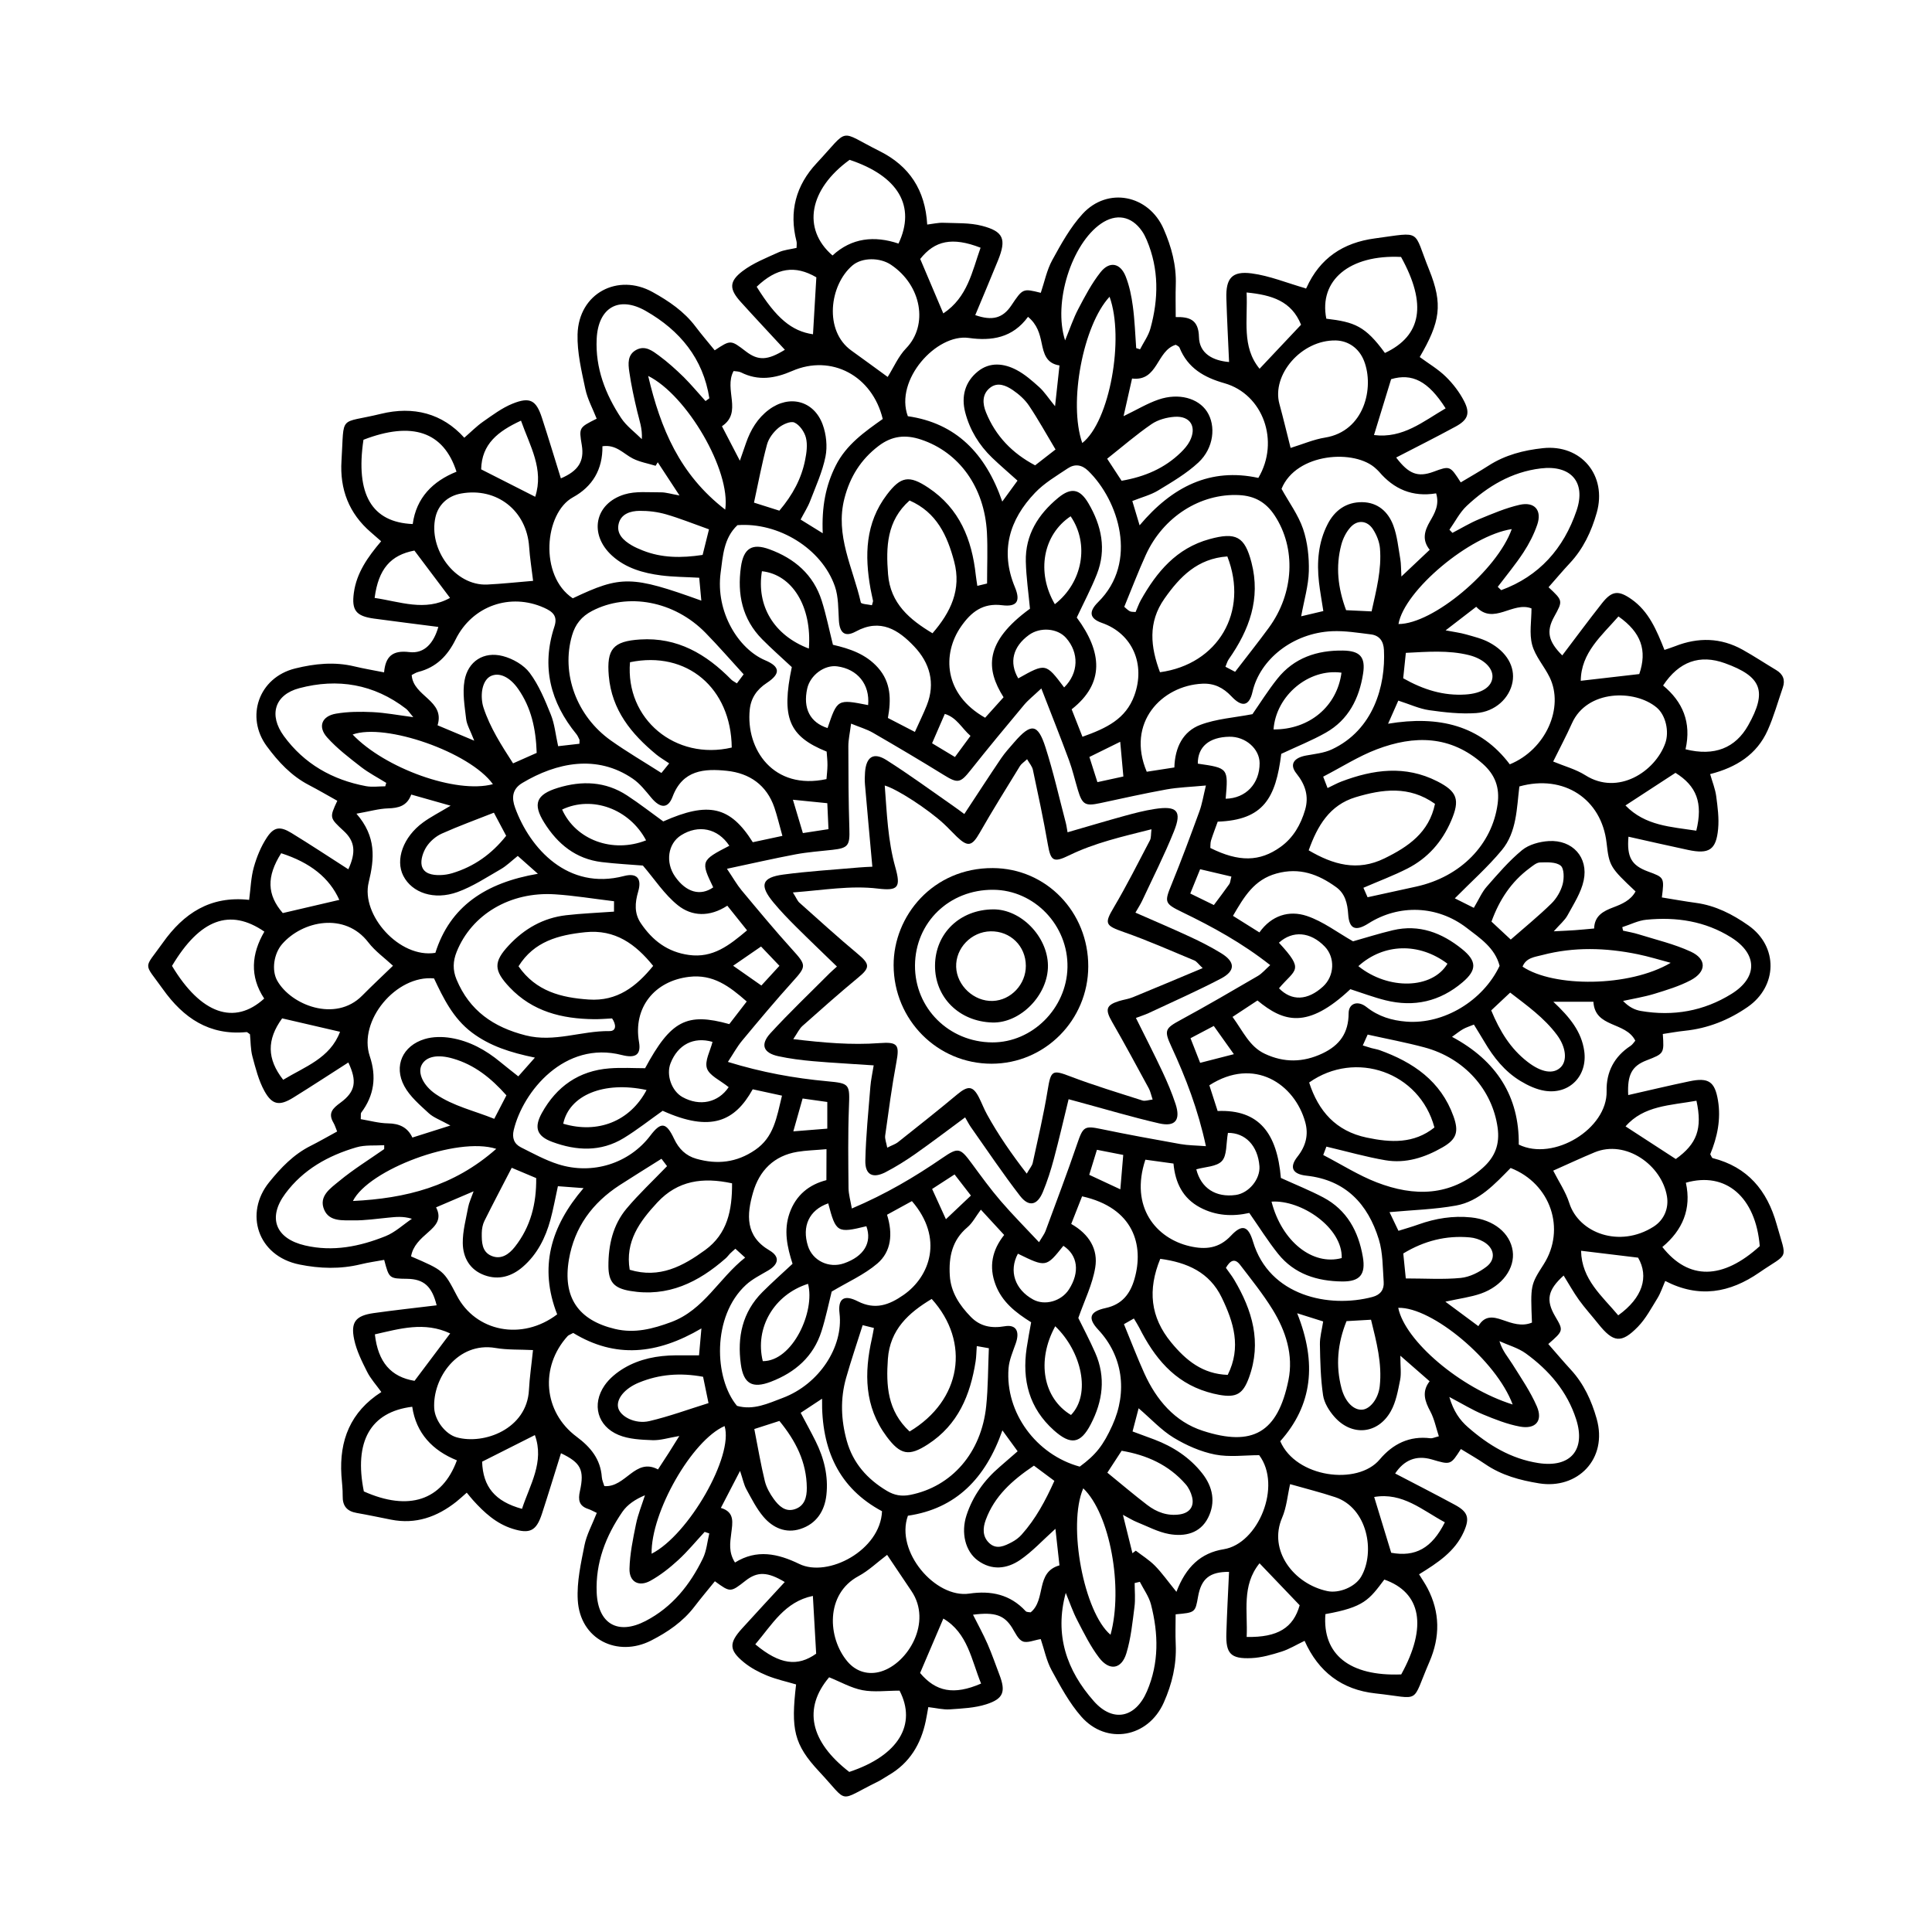 <?xml version="1.0" encoding="UTF-8"?>
<!-- Uploaded to: ICON Repo, www.svgrepo.com, Generator: ICON Repo Mixer Tools -->
<svg fill="#000000" width="800px" height="800px" version="1.1" viewBox="144 144 512 512" xmlns="http://www.w3.org/2000/svg">
 <g>
  <path d="m554.38 299.62c3.832 3.578 3.832 3.578 1.488 7.82-2.148 3.883-1.559 6.559 2.148 10.25 3.488-4.594 6.93-9.258 10.52-13.812 2.633-3.336 4.352-3.512 7.836-1.066 4.562 3.207 6.609 8.098 8.727 13.422 0.973-0.34 1.922-0.625 2.836-0.988 6.109-2.402 12.121-2.277 17.898 0.949 3.012 1.684 5.906 3.598 8.871 5.375 1.828 1.09 2.453 2.613 1.762 4.629-1.305 3.781-2.379 7.668-4.004 11.316-2.879 6.441-8.336 9.867-15.258 11.629 0.594 2.082 1.355 3.934 1.609 5.856 0.379 2.867 0.777 5.812 0.508 8.668-0.516 5.559-2.402 6.754-7.938 5.578-5.289-1.125-10.555-2.336-15.824-3.512-0.457 5.398 0.785 7.609 5.188 9.227 4.324 1.582 4.324 1.582 3.664 6.871 2.996 0.48 6 1.031 9.023 1.438 5.203 0.703 9.723 3.031 13.922 5.984 7.973 5.621 7.691 16.121-0.188 21.59-5.035 3.488-10.555 5.688-16.672 6.32-1.965 0.203-3.91 0.566-5.832 0.855 0.348 5.188 0.348 5.188-4.34 7-3.867 1.496-5.102 3.824-4.832 9.184 5.426-1.227 10.824-2.523 16.258-3.656 5.035-1.051 6.695 0.074 7.531 5.07 0.836 4.992-0.188 9.773-2.047 14.262 0.289 0.473 0.414 0.973 0.652 1.031 9.266 2.344 14.43 8.574 16.934 17.5 2.766 9.859 3.367 7.336-4.629 12.848-7.742 5.34-15.926 6.863-24.891 2.207-0.719 1.648-1.211 3.199-2.039 4.543-1.617 2.613-3.098 5.434-5.203 7.602-4.391 4.504-6.523 4.188-10.477-0.754-1.699-2.133-3.555-4.164-5.144-6.371-1.48-2.055-2.699-4.289-4.055-6.457-4.223 3.816-4.766 6.523-2.234 10.832 2.219 3.773 2.219 3.773-1.836 7.32 1.988 2.269 3.945 4.594 6 6.828 3.418 3.715 5.457 8.168 6.812 12.941 3.047 10.75-5.113 18.789-15.234 17.156-5.07-0.82-9.961-2.133-14.285-5.094-2.09-1.43-4.309-2.676-6.457-4.004-2.727 4.266-2.715 4.231-7.676 2.766-4.231-1.242-7.438 0.238-9.742 3.715 5.332 2.785 10.629 5.484 15.852 8.312 3.469 1.879 3.961 3.504 2.344 7.125-2.352 5.273-6.957 8.25-11.855 11.281 0.762 1.254 1.574 2.43 2.234 3.68 3.344 6.406 3.359 12.914 0.516 19.5-4.961 11.469-1.922 9.723-14.328 8.379-8.887-0.965-15.113-5.731-18.762-13.93-2.227 1.066-4.098 2.227-6.137 2.867-2.574 0.812-5.266 1.59-7.938 1.711-5.519 0.254-6.828-1.176-6.66-6.586 0.168-5.434 0.465-10.859 0.711-16.273-5.062-0.023-7.356 1.742-8.211 6.574-0.746 4.215-0.746 4.215-5.941 4.68 0 2.613-0.102 5.289 0.023 7.957 0.246 5.406-0.98 10.504-3.148 15.387-4.148 9.367-15.215 11.34-21.867 3.773-3.184-3.621-5.543-8.031-7.879-12.305-1.363-2.504-1.93-5.441-2.879-8.25-1.762 0.277-3.539 1.109-4.773 0.609-1.227-0.5-1.988-2.293-2.809-3.606-2.09-3.324-4.519-4.223-10.367-3.461 1.328 2.648 2.707 5.144 3.844 7.734 1.168 2.664 2.106 5.426 3.148 8.148 1.727 4.504 1.117 6.391-3.496 7.863-3.047 0.973-6.398 1.109-9.633 1.336-1.777 0.125-3.598-0.355-5.711-0.594-0.238 1.293-0.422 2.488-0.676 3.68-1.293 6.168-4.289 11.172-9.887 14.395-0.949 0.543-1.836 1.191-2.816 1.676-10.852 5.316-7.473 5.957-15.504-2.633-6.769-7.246-7.551-11.246-6.152-23.129-2.574-0.762-5.238-1.336-7.727-2.359-2.156-0.887-4.309-2.031-6.102-3.496-3.961-3.242-3.996-5.121-0.508-8.961 3.75-4.137 7.551-8.219 11.332-12.324-4.543-2.734-7.234-2.828-10.375-0.363-4.027 3.156-4.027 3.156-8.141 0.16-1.793 2.219-3.656 4.418-5.406 6.711-3.062 4.012-7.109 6.769-11.52 9.012-8.82 4.484-18.832-0.227-19.414-10.781-0.27-4.789 0.836-9.715 1.785-14.488 0.559-2.801 2.023-5.426 3.258-8.566-0.828-0.391-1.531-0.797-2.293-1.051-2.445-0.812-2.691-2.41-2.176-4.738 1.254-5.66 0.188-7.539-5.019-10.027-1.676 5.34-3.309 10.723-5.051 16.062-1.488 4.543-3.191 5.391-7.777 3.953-4.324-1.355-7.539-4.309-10.496-7.59-0.48-0.531-0.922-1.102-1.648-1.973-0.98 0.855-1.844 1.668-2.766 2.402-5.094 4.027-10.75 6.051-17.309 4.746-3.031-0.602-6.059-1.242-9.105-1.777-2.582-0.449-3.758-1.863-3.699-4.512 0.035-1.812-0.219-3.629-0.34-5.449-0.582-9.25 2.379-16.832 10.586-22.082-1.328-1.852-2.828-3.488-3.781-5.383-1.379-2.734-2.793-5.578-3.418-8.531-0.98-4.644 0.414-6.32 5.137-7 5.559-0.785 11.156-1.387 16.715-2.066-1.219-4.984-3.359-6.957-7.793-7.023-4.797-0.066-4.797-0.066-6.109-5.019-2.031 0.371-4.156 0.668-6.211 1.168-5.426 1.32-10.832 1.16-16.258 0.059-11.137-2.258-14.633-13.609-8.023-21.785 3.113-3.859 6.473-7.387 10.992-9.656 2.277-1.141 4.477-2.422 7.031-3.809-0.34-0.812-0.566-1.617-0.98-2.328-1.496-2.547-0.195-3.801 1.852-5.297 4.047-2.961 4.418-5.746 2.098-10.664-4.859 3.106-9.691 6.281-14.617 9.328-3.606 2.227-5.559 1.965-7.609-1.742-1.547-2.793-2.352-6.043-3.191-9.164-0.508-1.902-0.457-3.953-0.652-5.891-0.355-0.227-0.676-0.609-0.949-0.582-9.816 0.938-16.68-3.723-22.121-11.367-5.231-7.336-5.164-5.062-0.035-12.297 5.535-7.812 12.602-12.516 22.883-11.375 0.406-3.039 0.48-5.941 1.242-8.648 0.77-2.742 1.902-5.519 3.469-7.887 1.879-2.844 3.527-3.012 6.516-1.184 5.078 3.113 10.055 6.398 15.062 9.613 2.082-4.535 1.75-7.414-1.211-10.148-3.801-3.512-3.801-3.512-1.711-8.008-2.496-1.387-4.984-2.852-7.539-4.18-4.656-2.422-8.098-6.144-11.145-10.273-5.711-7.727-2.207-18.211 7.531-20.617 5.172-1.277 10.395-1.82 15.684-0.543 2.473 0.594 4.984 1.008 7.863 1.582 0.371-4.129 2.148-5.934 6.688-5.375 4.106 0.5 6.516-2.531 7.691-6.668-5.746-0.746-11.398-1.438-17.043-2.207-4.766-0.652-5.984-2.184-5.34-6.863 0.727-5.266 3.664-9.43 7.227-13.633-0.914-0.797-1.812-1.59-2.715-2.371-5.824-5-8.27-11.41-7.793-18.965 0.785-12.516-0.922-9.656 10.461-12.434 8.59-2.098 16.266-0.137 22.082 6.332 1.727-1.488 3.242-3.039 4.984-4.258 2.512-1.75 5.035-3.656 7.844-4.781 4.594-1.844 6.231-0.898 7.742 3.742 1.742 5.34 3.359 10.723 5.027 16.07 4.613-1.973 6.254-4.519 5.543-8.809-0.77-4.656-0.77-4.656 3.945-7.008-1.016-2.59-2.43-5.152-3.012-7.906-1.008-4.766-2.184-9.656-2.055-14.453 0.305-10.961 10.738-16.266 19.871-11.207 4.34 2.41 8.371 5.137 11.398 9.164 1.625 2.156 3.394 4.207 5.078 6.281 4.231-2.801 4.231-2.801 8.234 0.27 3.293 2.523 5.738 2.43 10.359-0.414-3.902-4.223-7.844-8.414-11.695-12.68-3.039-3.359-3.156-5.398 0.473-8.16 2.828-2.148 6.289-3.504 9.562-4.992 1.445-0.66 3.141-0.785 4.758-1.168 0-0.684 0.109-1.242-0.016-1.734-2.023-7.887-0.176-14.809 5.332-20.711 8.922-9.555 5.551-8.77 16.723-3.184 7.828 3.918 12.059 10.266 12.586 19.449 1.539-0.188 2.902-0.523 4.25-0.473 3.438 0.137 6.992-0.043 10.258 0.805 5.754 1.488 6.523 3.555 4.258 9.148-1.973 4.859-4.019 9.684-6.035 14.516 4.477 1.559 7.269 0.848 9.547-2.539 3.055-4.555 3.055-4.555 7.82-3.367 0.98-2.894 1.59-6.027 3.047-8.684 2.336-4.266 4.758-8.656 8.008-12.211 6.668-7.297 17.562-5.062 21.504 3.977 2.066 4.723 3.394 9.598 3.215 14.82-0.094 2.707-0.016 5.426-0.016 8.523 3.59-0.074 6.051 0.633 6.16 5.273 0.094 4.383 3.691 6.289 7.981 6.637-0.254-5.731-0.551-11.316-0.719-16.891-0.16-5.273 1.465-7.277 6.695-6.594 4.746 0.625 9.336 2.531 14.395 3.984-0.34 0.348 0.008 0.137 0.145-0.176 3.539-7.844 9.699-11.957 18.137-13.082 12.68-1.699 10.004-2.473 14.352 8.277 3.731 9.234 2.938 13.863-2.481 23.164 2.328 1.719 4.875 3.207 6.922 5.215 1.914 1.871 3.629 4.113 4.848 6.492 1.66 3.234 0.98 4.961-2.242 6.711-5.215 2.836-10.52 5.492-15.773 8.211 3.309 4.367 5.723 5.305 9.887 3.773 4.383-1.617 4.383-1.617 7.227 2.816 2.445-1.465 4.949-2.879 7.363-4.434 4.41-2.836 9.293-4.086 14.422-4.637 10.105-1.082 17.062 7.219 14.25 17.129-1.406 4.941-3.555 9.547-7.144 13.371-1.863 1.988-3.606 4.078-5.621 6.356zm-134.42 26.828c-2.055 1.938-3.469 3.039-4.594 4.383-4.781 5.723-9.539 11.461-14.168 17.297-2.715 3.418-3.387 3.539-7.117 1.227-6.188-3.824-12.441-7.523-18.738-11.164-1.641-0.949-3.512-1.48-5.797-2.422-0.32 2.512-0.734 4.273-0.727 6.035 0.008 7.269 0.035 14.547 0.27 21.816 0.145 4.418-0.27 5.129-4.477 5.594-3.25 0.363-6.535 0.594-9.742 1.191-5.84 1.102-11.629 2.43-18.223 3.832 1.66 2.461 2.625 4.188 3.859 5.68 4.426 5.305 8.836 10.637 13.473 15.75 3.723 4.106 3.75 4.41 0.176 8.363-4.629 5.121-9.062 10.426-13.48 15.742-1.344 1.617-2.371 3.512-3.773 5.644 9.039 2.785 17.602 4.324 26.305 5.129 6.043 0.559 6.008 0.719 5.762 7.023-0.27 7.082-0.168 14.184-0.102 21.277 0.016 1.668 0.523 3.336 0.879 5.418 8.988-3.816 16.637-8.336 23.992-13.387 4.18-2.867 4.707-2.734 7.777 1.445 2.481 3.367 4.941 6.769 7.668 9.938 3.156 3.672 6.594 7.117 10.164 10.934 0.836-1.414 1.422-2.133 1.727-2.961 2.828-7.668 5.731-15.316 8.371-23.055 1.582-4.637 1.922-4.898 6.449-3.953 6.941 1.445 13.922 2.715 20.895 3.961 2.066 0.363 4.188 0.363 6.789 0.566-2.074-9.672-5.324-18.121-9.141-26.371-2.023-4.367-1.684-4.848 2.531-7.133 6.863-3.723 13.617-7.668 20.363-11.602 1.141-0.668 2.031-1.762 3.285-2.879-7.457-5.875-15.242-10.129-23.258-14.008-4.789-2.32-4.816-2.648-2.887-7.371 2.613-6.391 5.012-12.871 7.379-19.355 0.719-1.953 1.039-4.062 1.727-6.863-4.035 0.379-7.285 0.473-10.453 1.039-5.898 1.066-11.754 2.387-17.621 3.641-3.902 0.828-4.688 0.398-5.863-3.512-0.785-2.613-1.395-5.289-2.336-7.844-2.258-6.113-4.672-12.156-7.344-19.047zm-68.723 107.91c-3.047-0.66-5.469-1.184-7.762-1.684-4.707 8.473-11.062 11.477-23.859 5.695-3.496 2.473-6.777 5.07-10.316 7.234-6.059 3.699-12.527 3.394-18.941 1.016-4.113-1.516-4.898-3.809-2.75-7.684 3.894-7.016 9.801-11.172 17.891-11.805 3.234-0.254 6.508-0.043 9.461-0.043 6.82-12.645 11.043-14.828 22.309-11.688 1.445-1.879 2.969-3.844 4.621-5.992-4.637-4.07-8.922-7.285-15.277-6.535-9.191 1.09-14.852 8.184-13.27 17.258 0.574 3.293-0.797 4.426-4.555 3.461-15.113-3.875-26.184 9.621-28.641 19.871-0.5 2.082 0.086 3.68 1.902 4.594 3.223 1.617 6.441 3.387 9.859 4.477 9.148 2.918 18.871-0.246 24.434-7.582 2.816-3.715 4.207-3.606 6.305 0.863 1.262 2.676 3.121 4.484 5.883 5.273 5.519 1.566 10.664 1.039 15.598-2.344 4.953-3.387 5.68-8.516 7.109-14.387zm2.598-113.57c-2.844-2.656-5.434-4.934-7.856-7.379-5.289-5.356-6.637-11.949-5.629-19.152 0.695-4.941 2.938-6.371 7.539-4.695 6.66 2.43 11.68 6.703 13.879 13.641 1.191 3.766 1.965 7.668 2.969 11.672 4.477 1.031 8.727 2.461 11.934 6.066 3.477 3.91 3.512 8.48 2.633 13.328 2.461 1.27 4.644 2.402 7.152 3.699 1.242-2.777 2.293-4.875 3.156-7.059 2.336-5.906 0.785-11.238-3.336-15.582-4.148-4.383-8.93-7.539-15.469-3.977-2.91 1.582-4.289 0.379-4.492-2.894-0.188-3.047-0.086-6.262-1.066-9.074-3.477-10.012-14.98-17.043-25.82-16.207-3.641 3.418-3.859 8.16-4.453 12.578-1.395 10.41 4.707 20.242 11.816 23.238 3.984 1.684 4.113 3.555 0.414 5.992-2.676 1.762-4.207 4.035-4.519 7.074-1.074 10.504 6.262 21.453 20.336 18.414 0.094-1.203 0.254-2.453 0.262-3.715 0.008-1.234-0.145-2.473-0.219-3.578-10.051-4.051-12.047-8.984-9.23-22.391zm129.61 135.38c3.977 1.812 7.691 3.293 11.215 5.152 6.289 3.324 9.344 8.996 10.504 15.758 0.805 4.672-0.777 6.574-5.477 6.523-6.617-0.074-12.652-1.938-16.961-7.305-2.699-3.359-4.992-7.051-7.652-10.852-4.418 0.988-8.879 0.777-13.082-1.473-4.562-2.445-6.543-6.535-7.008-11.621-2.727-0.371-5.152-0.711-7.449-1.023-4.172 12.586 2.879 20.871 11.746 22.926 4.207 0.973 7.777 0.602 10.941-2.785 2.953-3.156 4.586-2.613 5.84 1.574 4.301 14.43 20.168 17.723 31.676 14.656 2.117-0.566 3.098-1.965 2.953-3.969-0.27-3.781-0.195-7.734-1.293-11.297-2.902-9.379-8.801-15.734-19.176-16.867-3.672-0.398-4.629-2.176-2.394-5.019 2.258-2.859 2.988-5.84 2.074-9.164-2.793-10.098-13.516-17.418-25.414-9.773 0.727 2.269 1.488 4.621 2.199 6.82 11.02-0.457 15.758 5.957 16.758 17.738zm0.102-112.39c-1.457 11.688-4.672 17.535-16.84 17.969-0.566 1.582-1.227 3.258-1.77 4.977-0.203 0.652-0.137 1.387-0.188 1.996 7.566 3.766 13.094 3.68 18.602-0.27 3.402-2.438 5.375-5.934 6.516-9.836 1.039-3.547 0.094-6.652-2.301-9.633-1.914-2.379-0.719-4.156 2.555-4.758 2.301-0.422 4.738-0.652 6.812-1.617 11.035-5.144 14.301-16.867 13.828-26.363-0.117-2.336-1.191-3.852-3.504-4.129-3.402-0.414-6.848-0.988-10.25-0.836-10.402 0.465-19.117 7.473-21.082 16.062-0.863 3.801-2.777 4.199-5.594 1.191-2.176-2.309-4.586-3.488-7.691-3.344-10.758 0.492-20.242 10.324-14.742 23.332 2.328-0.363 4.766-0.746 7.32-1.133 0.152-5.383 2.32-9.562 6.871-11.289 4.266-1.617 9.031-1.914 13.82-2.836 1.988-2.859 4.106-6.254 6.586-9.367 4.418-5.559 10.512-7.59 17.41-7.488 4.527 0.066 6.016 1.727 5.324 6.129-1.023 6.574-3.867 12.211-9.844 15.613-3.633 2.066-7.531 3.606-11.84 5.629zm57.863 56.18c-1.234-4.773-5.188-7.336-8.734-10.07-7.777-5.977-17.941-6.297-26.023-1.168-3.394 2.156-5.102 1.523-5.367-2.41-0.195-2.902-0.812-5.492-3.184-7.203-4.723-3.418-9.707-5.305-15.816-3.621-5.941 1.641-8.555 6.117-11.535 11.223 2.394 1.496 4.504 2.816 7.008 4.391 3.191-4.492 7.844-5.949 12.578-4.359 4.301 1.445 8.098 4.375 12.23 6.719 3.258-0.914 6.891-2.074 10.578-2.945 6.949-1.633 12.941 0.668 18.281 4.969 3.984 3.207 3.996 5.578 0.168 8.828-5.977 5.086-12.84 6.66-20.422 4.773-3.156-0.785-6.219-1.953-9.309-2.945-11.418 10.723-17.723 8.691-24.621 2.996-2.055 1.355-4.223 2.777-6.609 4.352 2.836 3.875 4.484 7.856 8.539 9.766 5.094 2.402 10.156 2.336 15.266-0.074 4.562-2.148 6.949-5.391 6.965-10.656 0.008-2.656 2.43-3.477 4.746-1.641 3.164 2.504 6.719 3.562 10.586 3.859 9.883 0.746 20.258-5.496 24.676-14.781zm-178.38 48.586c-3.047 0.27-5.418 0.32-7.727 0.703-6.219 1.039-10.078 4.984-11.746 10.801-1.668 5.824-2.133 11.512 4.367 15.328 2.816 1.66 2.453 3.656-0.355 5.316-2.016 1.191-4.188 2.258-5.883 3.816-9.055 8.32-8.445 24.805-2.371 32.059 4.375 1.234 8.234-0.645 12.121-2.106 9.707-3.656 16.098-13.582 15.047-22.402-0.465-3.945 1.203-5.051 4.84-3.199 4.613 2.352 8.32 0.973 12.145-1.699 6.957-4.848 10.707-15.004 2.199-24.855-2.106 1.152-4.273 2.344-6.594 3.613 1.574 5.035 1.152 9.758-2.582 12.941-3.469 2.961-7.836 4.883-12.086 7.422-0.785 3.113-1.539 6.856-2.691 10.484-2.133 6.738-6.973 10.934-13.414 13.406-4.918 1.887-7.254 0.543-7.965-4.613-1-7.219 0.391-13.812 5.711-19.145 2.547-2.547 5.246-4.941 7.988-7.5-1.422-4.434-2.394-8.828-0.797-13.406 1.699-4.848 5.238-7.602 9.766-8.758 0.027-2.758 0.027-5.066 0.027-8.207zm40.91 16.027c-1.379 1.844-2.234 3.547-3.57 4.672-4.07 3.418-4.961 7.879-4.664 12.789 0.262 4.426 2.598 7.894 5.559 10.941 2.461 2.531 5.449 3.113 9.012 2.496 3.012-0.516 4.004 1.371 2.93 4.477-0.762 2.207-1.77 4.441-1.938 6.719-0.887 11.688 7.32 22.859 18.871 26.008 4.273-3.141 6.219-5.602 8.641-10.934 4.098-9.012 2.715-18.441-3.707-25.32-2.852-3.055-2.41-4.832 1.953-5.781 4.367-0.949 6.492-3.801 7.609-7.66 2.582-8.902-0.125-18.883-13.871-21.938-0.922 2.352-1.879 4.781-2.879 7.32 4.809 2.727 7.16 6.769 6.363 11.551-0.734 4.484-2.867 8.75-4.484 13.371 1.336 2.727 3.039 5.926 4.492 9.242 2.844 6.473 1.988 12.805-1.191 18.914-2.707 5.203-5.305 5.594-9.766 1.617-6.574-5.883-8.473-13.312-7.227-21.777 0.34-2.293 0.785-4.578 1.191-6.863-4.18-2.613-7.703-5.406-9.418-9.918-1.836-4.816-0.938-9.191 2.269-13.219-1.941-2.117-3.637-3.945-6.176-6.707zm26.922-125.32c6.414-2.285 11.484-4.715 13.754-10.941 3.004-8.25-0.492-16.402-8.574-19.227-3.25-1.133-3.664-2.91-1.008-5.535 10.738-10.629 5.367-26.973-2.633-34.758-1.719-1.676-3.57-1.902-5.418-0.676-3.004 2.004-6.231 3.894-8.684 6.473-6.82 7.144-9.316 15.438-5.34 25.016 1.539 3.707 0.582 5.289-3.387 4.789-5.129-0.652-8.227 1.82-10.891 5.652-5.027 7.219-4.621 17.949 6.391 24.164 1.617-1.793 3.285-3.648 4.883-5.426-4.707-7.465-5.18-14.605 7-23.469-0.391-4.199-1-8.336-1.102-12.484-0.168-7.094 3.301-12.551 8.59-16.91 3.41-2.809 5.738-2.387 7.996 1.445 3.477 5.914 4.848 12.223 2.234 18.832-1.531 3.867-3.488 7.559-5.316 11.461 6.746 9.125 7.449 17.41-1.355 24.316 0.879 2.234 1.793 4.543 2.859 7.277zm-79.52 26.262c-0.836-2.988-1.371-5.281-2.117-7.488-2.039-6-6.617-9.125-12.594-9.75-5.957-0.625-11.723-0.246-14.387 6.856-1.219 3.25-3.285 3.106-5.652 0.27-1.496-1.793-2.988-3.731-4.883-5.027-9.531-6.535-20.227-4.289-29.273 1.109-2.785 1.66-2.852 4.047-1.922 6.594 3.945 10.824 14.016 21.953 28.844 18.078 3.387-0.887 4.789 0.625 3.766 4.121-0.871 2.981-1.066 5.762 0.695 8.379 3.07 4.555 7.051 7.641 12.762 8.422 6.348 0.863 10.629-2.512 15.395-6.523-1.793-2.242-3.438-4.289-5.231-6.535-4.68 3.047-9.387 2.867-13.117-0.125-3.547-2.844-6.137-6.871-9.258-10.512-3.344-0.27-7.144-0.465-10.918-0.922-6.848-0.828-11.672-4.773-15.215-10.434-3.121-4.992-2.148-7.465 3.59-9.234 6.391-1.965 12.629-1.742 18.363 2.016 3.309 2.168 6.441 4.606 9.582 6.879 11.949-5.316 17.73-4.035 23.723 5.508 2.246-0.496 4.664-1.012 7.848-1.68zm21.27 129.67c-1.59 5.019-3.106 9.461-4.383 13.973-1.582 5.543-1.355 11.145 0.176 16.672 1.641 5.906 5.418 10.148 10.629 13.262 1.988 1.184 3.883 1.523 6.195 1.066 10.969-2.176 18.848-11.129 20.125-23.52 0.516-5 0.473-10.055 0.703-15.344-1.008-0.176-1.996-0.355-3.199-0.566-0.117 1.566-0.117 2.836-0.312 4.07-1.406 8.922-4.644 16.773-12.609 21.945-5.035 3.273-7.305 2.867-10.961-2.031-5.949-7.981-5.977-16.832-3.91-26.008 0.195-0.855 0.328-1.719 0.531-2.777-1.082-0.27-1.918-0.48-2.984-0.742zm132.54-74.129c1.016 0.312 1.668 0.523 2.328 0.711 0.703 0.195 1.43 0.289 2.117 0.531 8.902 3.199 16.242 8.184 19.602 17.562 1.465 4.098 0.805 6.066-2.91 8.199-4.68 2.691-9.742 4.34-15.148 3.418-5.129-0.871-10.156-2.32-15.633-3.606-0.152 0.406-0.516 1.355-0.836 2.219 4.883 2.539 9.344 5.383 14.176 7.254 9.918 3.824 19.531 3.766 28.082-3.824 3.293-2.93 4.562-6.281 3.961-10.656-1.387-10.055-8.809-18.457-19.398-21.293-4.859-1.305-9.816-2.227-15.047-3.394-0.371 0.797-0.777 1.711-1.293 2.879zm-130.08-116.66c0.211-0.828 0.32-1.016 0.289-1.176-0.203-1.059-0.473-2.098-0.66-3.164-1.582-8.852-1.422-17.398 4.352-24.992 3.664-4.824 5.875-5.215 10.984-1.801 8.262 5.5 11.527 13.703 12.551 23.121 0.094 0.855 0.246 1.699 0.414 2.879 1.27-0.312 2.234-0.543 2.582-0.625 0-4.809 0.188-9.141-0.035-13.457-0.633-12.043-7.363-21.328-17.461-24.688-4.129-1.379-7.703-1.008-11.258 1.691-4.715 3.59-7.566 8.184-9.039 13.863-2.555 9.852 2.285 18.516 4.332 27.613 0.113 0.445 1.949 0.508 2.949 0.734zm-68.348 78.445c-5.609-0.676-10.629-1.516-15.672-1.836-11.867-0.762-22.055 5.356-26.023 15.215-1.008 2.512-1.09 4.824-0.043 7.356 3.445 8.285 9.801 12.645 18.312 14.809 7.602 1.938 14.77-1.234 22.191-1.133 1.945 0.023 1.801-1.793 0.719-3.359-1.598 0.074-3.215 0.227-4.832 0.203-8.465-0.102-16.23-2.004-22.324-8.445-4.238-4.484-4.309-6.738-0.195-11.137 4.129-4.418 9.125-7.262 15.148-7.965 4.106-0.48 8.242-0.625 12.711-0.957 0.008-0.645 0.008-1.641 0.008-2.75zm14.617-36.543c-1.32-0.898-2.41-1.523-3.375-2.309-6.644-5.477-11.848-11.805-12.629-20.863-0.609-7.117 1.141-9.199 8.32-9.656 9.887-0.625 17.5 3.875 24.137 10.629 0.348 0.348 0.828 0.566 1.488 1 0.695-0.93 1.305-1.742 1.793-2.394-3.496-3.816-6.688-7.508-10.098-10.992-8.293-8.473-20.609-10.73-30.062-5.812-2.785 1.445-4.453 3.527-5.316 6.492-2.93 10.012 1.125 21.352 10.316 27.867 4.25 3.012 8.758 5.644 13.371 8.59 0.621-0.773 1.25-1.555 2.055-2.551zm-2.043 104.79c-4.106 2.59-7.641 4.758-11.121 7.016-7.195 4.688-11.941 11.113-13.406 19.676-1.699 9.996 2.445 16.098 12.238 18.414 5.215 1.234 10.012-0.035 14.879-1.836 8.684-3.234 12.602-11.578 19.582-17.078-1.109-1.008-1.844-1.676-2.59-2.352-0.645 0.582-1.059 0.93-1.438 1.312-0.379 0.391-0.695 0.855-1.102 1.211-7.262 6.391-15.344 10.367-25.371 8.656-4.199-0.719-5.703-2.32-5.731-6.551-0.023-5.594 1.184-10.953 4.832-15.293 3.234-3.852 6.941-7.312 10.707-11.223-0.234-0.32-0.852-1.125-1.48-1.953zm152.02-129.05c3.242-4.223 6.18-7.906 8.953-11.703 6.719-9.199 7.219-21.082 1.531-29.723-2.293-3.488-5.281-5.203-9.461-5.406-10.156-0.492-20.051 5.695-24.688 15.852-2.016 4.426-3.742 8.988-5.711 13.754 0.398 0.328 0.879 0.855 1.473 1.176 0.398 0.211 0.957 0.137 1.531 0.203 0.492-1.133 0.848-2.176 1.371-3.113 4.207-7.5 9.438-13.793 18.23-16.207 7.023-1.922 9.316-0.695 11.105 6.188 2.496 9.633-0.594 17.906-6.027 25.66-0.371 0.531-0.543 1.203-0.871 1.98 1.023 0.535 1.793 0.934 2.562 1.34zm35.105 59.742c4.832-1.059 8.895-1.938 12.949-2.836 11.773-2.613 20.051-11.145 21.512-21.859 0.594-4.367-0.645-7.734-3.934-10.664-8.539-7.574-18.16-7.609-28.082-3.844-4.848 1.844-9.309 4.707-14.211 7.246 0.348 0.906 0.703 1.828 1.16 3.019 1.465-0.695 2.555-1.312 3.707-1.742 8.438-3.191 16.875-4.352 25.348-0.051 5.34 2.715 6.102 4.891 3.68 10.512-2.394 5.559-6.188 9.867-11.562 12.609-3.664 1.871-7.551 3.316-11.672 5.102 0.379 0.84 0.777 1.746 1.105 2.508zm-64.566 113.14c1.938 4.695 3.539 8.91 5.398 13.016 3.191 7.051 8.074 12.832 15.496 15.242 13.227 4.301 19.863 0.48 22.699-13.414 1.363-6.688-0.703-13.043-4.207-18.73-2.555-4.137-5.637-7.965-8.605-11.84-1.48-1.922-2.707-1.039-3.758 0.805 0.734 1.059 1.531 2.039 2.176 3.121 4.824 8.117 7.363 16.586 3.934 25.965-1.582 4.332-3.324 5.367-7.863 4.57-1.066-0.188-2.133-0.457-3.172-0.77-8.859-2.656-14.082-9.191-18.043-17.043-0.391-0.77-0.871-1.48-1.422-2.422-1.008 0.551-1.75 0.98-2.633 1.5zm113.8-85.438c4.391 4.129 7.465 7.914 8.184 13.066 0.914 6.551-3.91 11.562-10.445 10.527-2.25-0.355-4.512-1.414-6.484-2.613-4.121-2.504-7.082-6.203-9.512-10.344-0.898-1.523-1.844-3.019-2.801-4.594-1.227 0.5-2.098 0.762-2.867 1.203-0.871 0.492-1.66 1.141-2.93 2.047 11.867 6.348 17.84 15.875 17.688 28.555 9.234 4.512 23.512-4.18 23.281-14.184-0.117-5.07 2.016-9.148 6.348-11.984 0.531-0.348 0.898-0.965 1.254-1.371-2.582-5.129-10.688-3.316-11.105-10.309h-10.609zm-99.891 156.37c2.523-6.602 6.449-10.316 12.543-11.289 9.125-1.457 15.496-16.773 9.387-24.926-3.781 0-7.871 0.582-11.695-0.168-3.816-0.754-7.625-2.438-10.977-4.469-3.266-1.988-5.949-4.941-9.277-7.793-0.609 2.328-1.051 4.019-1.609 6.144 2.082 0.77 3.918 1.43 5.746 2.125 5.019 1.902 9.41 4.766 12.738 9.004 2.793 3.562 3.598 7.652 1.531 11.746-2.106 4.164-6.18 5.043-10.301 4.316-2.953-0.523-5.738-2.039-8.566-3.172-1.039-0.414-1.996-1.023-3.699-1.922 0.988 3.969 1.762 7.074 2.523 10.172 0.297-0.227 0.594-0.449 0.887-0.676 1.711 1.32 3.578 2.473 5.078 3.996 1.84 1.871 3.371 4.055 5.691 6.91zm-159.86-68.605c-0.855 0.473-1.242 0.574-1.473 0.828-7.414 8.176-6.434 20.117 2.379 26.676 3.707 2.758 6.332 5.926 6.676 10.688 0.059 0.848 0.457 1.676 0.668 2.394 5.68 0.43 8.148-7.652 14.219-4.418 1.074-1.648 1.98-3.012 2.852-4.383 0.828-1.293 1.641-2.613 2.801-4.477-2.879 0.48-5.019 1.191-7.117 1.109-3.019-0.117-6.262-0.254-8.988-1.387-5.602-2.336-7.152-8.098-3.715-13.109 1.277-1.863 3.234-3.453 5.203-4.621 4.148-2.445 8.809-3.324 13.609-3.367 1.953-0.016 3.918 0 6.231 0 0.211-2.344 0.371-4.18 0.633-7.133-11.805 6.945-22.848 7.981-33.977 1.199zm44.168-231.15c0.719-2.066 1.168-3.367 1.625-4.68 1.219-3.512 3.062-6.609 6.086-8.859 5.398-4.035 11.891-2.402 14.227 3.934 0.957 2.598 1.293 5.805 0.754 8.504-0.805 4.027-2.574 7.887-4.062 11.766-0.617 1.617-1.582 3.106-2.531 4.926 1.988 1.227 3.57 2.207 5.863 3.629-0.297-6.957 0.762-12.586 3.445-17.926 2.801-5.586 7.727-8.996 12.457-12.355-2.777-11.492-13.633-17.223-23.984-12.73-4.613 2.004-8.988 2.699-13.609 0.371-0.566-0.277-1.285-0.246-1.938-0.348-2.648 4.898 2.461 10.926-3.082 14.625 1.594 3.059 2.981 5.734 4.75 9.145zm-1.293 291.99c5.762-3.59 11.34-2.387 17.035 0.379 7.59 3.691 21.504-3.621 21.93-13.973-11.34-6.066-16.121-16.223-15.887-29.824-2.336 1.539-3.91 2.582-5.672 3.742 1.445 2.742 2.758 5.102 3.961 7.523 2.234 4.484 3.41 9.242 2.859 14.242-0.465 4.281-2.664 7.652-6.879 9.012-3.859 1.254-7.297-0.277-9.793-3.207-1.844-2.168-3.164-4.809-4.543-7.328-0.66-1.203-0.922-2.625-1.668-4.848-1.879 3.629-3.336 6.434-5.086 9.809 3.773 1.109 3.082 3.969 2.758 6.695-0.305 2.512-0.77 5.023 0.984 7.777zm74.871-286.71c-2.43-2.191-4.629-4.062-6.719-6.066-3.477-3.344-5.934-7.371-7.144-12.035-1.09-4.207-0.066-8.074 3.344-10.832 3.172-2.574 6.906-2.176 10.281-0.391 2.199 1.16 4.148 2.879 6.016 4.562 1.312 1.184 2.285 2.727 4.172 5.043 0.457-4.172 0.797-7.312 1.176-10.809-3.562-0.543-4.156-3.191-4.731-5.934-0.508-2.43-1.117-4.875-3.613-6.949-4.07 5.586-9.641 6.449-15.691 5.594-8.547-1.203-19.727 11.121-16.156 20.742 12.73 1.828 20.609 9.836 25.027 22.621 1.703-2.312 2.82-3.863 4.039-5.547zm28.105-17.086c3.461-1.668 6.254-3.367 9.266-4.402 5.356-1.828 10.527-0.363 12.84 3.184 2.445 3.766 1.82 9.684-2.258 13.48-3.141 2.93-6.965 5.164-10.664 7.414-1.973 1.203-4.316 1.793-6.863 2.809 0.602 2.016 1.141 3.809 1.93 6.441 8.656-10.281 18.762-15.328 31.465-12.566 5.762-9.707 1.242-22.191-8.988-25.094-5.406-1.531-9.699-4.004-11.891-9.41-0.16-0.398-0.77-0.609-1.008-0.777-5.172 1.59-4.644 9.766-11.578 8.945-0.75 3.305-1.453 6.43-2.25 9.977zm-178.34 103.23c-3.969-1.125-7.059-1.996-10.434-2.953-1.125 3.062-3.41 3.578-6.168 3.664-2.41 0.074-4.797 0.777-8.352 1.406 5.297 6.078 4.781 11.906 3.242 18.195-2.106 8.598 8.133 20.219 17.672 18.68 3.883-12.289 13.27-18.578 27.168-20.953-2.309-2.047-3.723-3.301-5.332-4.731-1.668 1.328-2.961 2.625-4.484 3.504-3.75 2.156-7.438 4.606-11.461 6.059-6.238 2.258-12.078 0.211-14.379-4.273-2.191-4.273-0.043-10.316 5.223-14.16 1.996-1.465 4.266-2.609 7.305-4.438zm248.44-21.723c13.465-2.242 24.469 0.43 32.254 10.758 9.555-3.894 14.473-15.082 10.547-23.098-1.43-2.918-3.801-5.519-4.621-8.566-0.805-2.981-0.176-6.34-0.176-9.656-4.977-1.945-10.027 4.512-14.648-0.43-2.707 2.09-5.113 3.934-8.109 6.246 2.285 0.441 3.867 0.633 5.383 1.066 2.082 0.594 4.25 1.109 6.137 2.117 4.715 2.504 6.941 6.5 6.211 10.512-0.77 4.238-4.57 7.887-9.672 8.234-4.106 0.277-8.312-0.188-12.398-0.77-2.641-0.379-5.164-1.566-8.199-2.539-0.82 1.816-1.562 3.516-2.707 6.125zm-216.06-33.242c12.805-6.078 15.598-6.035 34.062 0.617-0.195-2.156-0.371-4.035-0.559-6.066-3.606-0.203-6.879-0.203-10.098-0.617-4.738-0.617-9.344-1.914-12.984-5.215-6.219-5.637-4.664-13.82 3.273-16.25 2.996-0.914 6.422-0.523 9.656-0.551 1.344-0.008 2.691 0.441 4.926 0.828-2.25-3.438-4.004-6.117-5.762-8.793-0.188 0.312-0.379 0.617-0.566 0.93-2.039-0.625-4.207-0.988-6.078-1.945-2.473-1.27-4.402-3.766-8.016-3.234 0.086 6.16-2.641 10.699-7.828 13.539-7.543 4.152-9.016 20.773-0.027 26.758zm198.9 3.383c-0.457-2.996-0.887-5.297-1.152-7.617-0.609-5.34-0.188-10.598 2.293-15.418 1.852-3.621 4.926-5.883 9.176-5.824 4.129 0.059 6.863 2.547 8.219 6.144 1.059 2.816 1.336 5.941 1.863 8.945 0.219 1.277 0.168 2.598 0.289 4.613 2.867-2.707 5.078-4.797 7.5-7.082-2.098-2.613-1.387-5.019 0.086-7.559 1.219-2.106 2.555-4.367 1.617-7.398-6.262 1.039-11.195-1.109-15.125-5.738-0.238-0.277-0.516-0.508-0.777-0.762-5.527-5.324-21.176-4.273-25.066 5.305 2.004 3.629 4.453 6.93 5.711 10.629 1.191 3.519 1.617 7.481 1.523 11.223-0.102 3.816-1.242 7.602-2.031 11.926 2.211-0.523 3.762-0.887 5.875-1.387zm-203.04 186.38c-4.848-12.391-1.777-23.223 6.992-33.453-2.836-0.211-4.738-0.355-6.797-0.508-0.711 3.242-1.219 6.086-1.973 8.859-1.305 4.816-3.512 9.207-7.336 12.516-2.902 2.512-6.371 3.59-10.156 2.207-3.883-1.414-5.695-4.664-5.746-8.488-0.043-3.184 0.848-6.391 1.438-9.57 0.211-1.141 0.746-2.227 1.43-4.172-3.773 1.609-6.688 2.852-9.945 4.25 1.617 3.106-0.102 4.859-2.141 6.644-1.973 1.727-4.012 3.539-4.484 6.356 8.648 3.723 8.648 3.723 12.137 10.402 4.961 9.527 17.223 12.066 26.582 4.957zm-21.977-152.03c-1.066-2.758-1.973-4.223-2.148-5.762-0.391-3.367-1.008-6.891-0.43-10.156 0.906-5.129 5.102-7.812 10.141-6.508 2.625 0.676 5.551 2.336 7.133 4.453 2.438 3.266 4.055 7.227 5.602 11.062 1 2.473 1.242 5.238 1.938 8.371 2.031-0.227 3.875-0.441 5.644-0.645 0-0.777 0.059-0.973-0.008-1.109-0.238-0.48-0.449-1-0.777-1.414-6.949-8.488-9.344-17.941-5.848-28.539 0.938-2.836-0.508-3.969-2.715-4.969-8.938-4.027-19.035-0.566-23.461 8.379-2.156 4.359-5.137 7.398-9.895 8.617-0.645 0.16-1.219 0.566-1.75 0.82 0.379 5.723 8.902 6.695 6.856 13.32 3.008 1.27 5.801 2.445 9.719 4.078zm257.36 148.67c3.285 2.438 5.84 4.332 8.742 6.484 1.684-2.902 3.926-2.496 6.34-1.66 2.547 0.887 5.129 1.844 7.863 0.719-0.398-9.953-0.398-9.953 3.098-15.43 5.941-9.301 1.887-21.395-8.75-25.543-4.137 4.188-8.312 8.836-14.453 9.953-5.711 1.039-11.594 1.184-17.645 1.75 0.711 1.488 1.473 3.082 2.371 4.949 1.938-0.609 3.648-1.09 5.316-1.691 4.519-1.609 9.148-2.352 13.93-1.863 6.008 0.617 10.344 4.137 11.027 8.879 0.652 4.562-2.727 9.309-8.445 11.316-2.711 0.941-5.606 1.297-9.395 2.137zm7.539-104.37c1.336-2.242 2.133-4.148 3.418-5.609 2.969-3.387 5.934-6.863 9.387-9.699 1.812-1.48 4.621-2.234 7.043-2.387 6.297-0.379 10.57 4.309 9.266 10.434-0.684 3.242-2.656 6.254-4.281 9.242-0.727 1.344-2.023 2.394-3.648 4.238 2.461-0.125 4.027-0.188 5.578-0.297 1.609-0.117 3.215-0.277 5.121-0.449 0.102-3.375 2.402-4.594 5.078-5.602 2.309-0.871 4.637-1.879 5.898-4.223-6.746-6.332-6.981-6.738-7.676-12.84-1.32-11.652-11.324-18.281-23.113-14.98-0.711 5.754-0.668 12.078-4.656 16.883-3.742 4.512-8.184 8.445-12.449 12.77 1.387 0.699 2.988 1.496 5.035 2.519zm-110.88 164.56c-3.438 3.09-6.137 6.059-9.367 8.262-3.488 2.371-7.516 2.859-11.238 0.109-3.273-2.422-4.469-7.312-2.969-11.926 1.676-5.144 4.738-9.379 8.836-12.883 1.488-1.277 2.969-2.582 4.723-4.106-1.305-1.793-2.43-3.336-4.035-5.543-4.453 12.738-12.332 20.762-25.043 22.621-3.418 9.52 7.32 21.953 16.266 20.641 5.762-0.848 10.84 0.211 14.938 4.644 0.289 0.312 0.973 0.246 1.328 0.32 4.148-3.359 1.203-10.648 7.633-12.449-0.359-3.211-0.691-6.231-1.07-9.691zm64.066-57.121c5.289 13.227 4.019 24.383-4.484 33.91 4.156 9.656 20.48 11.816 26.355 4.84 3.477-4.129 7.879-6.32 13.457-5.621 0.492 0.059 1.031-0.227 2.219-0.523-0.754-2.277-1.191-4.578-2.242-6.551-1.445-2.699-2.379-5.238-0.203-8.031-2.582-2.258-4.883-4.266-7.762-6.777 0 2.879 0.289 4.738-0.066 6.473-0.566 2.809-1.082 5.789-2.453 8.234-3.418 6.117-10.359 6.746-14.98 1.465-1.387-1.582-2.684-3.672-2.981-5.688-0.652-4.434-0.754-8.973-0.836-13.473-0.035-1.938 0.531-3.883 0.863-6.086-1.996-0.613-3.664-1.145-6.887-2.172zm-224.41-49.754c-2.648-1.473-4.461-2.09-5.738-3.273-2.359-2.184-4.977-4.402-6.465-7.152-2.894-5.348-0.449-10.73 5.406-12.492 2.156-0.652 4.688-0.66 6.93-0.289 4.934 0.812 9.242 3.184 13.094 6.371 1.496 1.242 3.039 2.422 4.773 3.809 1.547-1.75 2.801-3.164 4.402-4.969-6.484-1.336-11.949-3.07-16.723-6.668-4.977-3.758-7.551-9.125-10.012-14.32-10.004-0.973-20.191 11.207-17.02 20.633 1.82 5.418 1.168 10.367-2.277 14.945-0.168 0.227-0.059 0.676-0.125 1.719 2.371 0.391 4.809 1.082 7.246 1.117 2.996 0.035 5.188 1.074 6.441 3.758 3.223-1.02 6.125-1.934 10.066-3.188zm-15.207-42.34c-2.156-2.016-4.715-3.824-6.543-6.203-6.195-8.074-17.461-5.731-22.852 0.48-2.156 2.488-2.852 6.863-1.293 9.656 3.629 6.492 15.418 11.156 22.504 4.004 2.641-2.672 5.398-5.238 8.184-7.938zm37.102 101.85c-3.496-0.176-6.789-0.016-9.953-0.559-9.996-1.691-16.688 7.981-16.223 16.004 0.188 3.164 2.93 6.848 5.957 7.684 7.277 2.016 18.609-2.234 19.145-12.543 0.18-3.398 0.688-6.793 1.074-10.586zm200.64 35.531c-0.684 2.996-0.93 6.152-2.117 8.902-3.723 8.641 3.047 17.535 11.992 19.441 3.106 0.66 7.371-1.09 8.961-3.832 3.793-6.551 1.668-18.23-6.898-21.066-3.898-1.297-7.902-2.285-11.938-3.445zm0.137-274.61c3.242-1 6.109-2.25 9.105-2.734 10.453-1.668 13.117-13.262 10.359-20.32-1.355-3.469-4.281-5.356-7.5-5.426-9.148-0.176-17.02 9.148-14.938 16.801 1.043 3.828 1.957 7.68 2.973 11.68zm69.582 83.109c2.945 1.227 5.992 2.031 8.539 3.641 8.641 5.477 18.477-0.965 21.168-8.496 1.09-3.047 0.152-7.406-2.269-9.445-5.746-4.848-18.477-4.809-22.477 4.199-1.465 3.281-3.168 6.461-4.961 10.102zm-176.36-101.92c1.574-2.504 2.816-5.457 4.898-7.609 5.883-6.078 4.156-16.629-4.027-22.121-2.93-1.965-7.66-1.988-10.215 0.188-6.066 5.164-7.633 17.297-0.262 22.562 3.207 2.293 6.383 4.644 9.605 6.981zm176.37 210.34c1.445 2.859 3.309 5.586 4.266 8.605 2.539 7.957 13.328 11.969 22.324 6.246 2.902-1.844 4.055-5.012 3.562-8.008-1.355-8.293-10.902-15.141-19.203-11.688-3.629 1.508-7.191 3.176-10.949 4.844zm-270.34-156.3c-0.391-3.258-0.855-6.129-1.051-9.012-0.645-9.605-8.574-15.824-18-14.141-3.68 0.652-6.094 3.09-6.82 6.262-1.938 8.414 5.137 18.281 13.742 17.867 3.945-0.191 7.887-0.629 12.129-0.977zm93.82 258.12c-2.656 2.004-4.91 4.199-7.574 5.629-8.852 4.758-8.227 16.383-2.93 22.648 2.379 2.809 5.68 3.598 8.859 2.641 7.211-2.168 13.676-13.109 8.09-21.328-2.109-3.125-4.211-6.266-6.445-9.59zm72.387-78.453c-3.367 8.219-2.648 15.438 2.902 22.172 3.961 4.809 8.371 8.363 14.973 8.582 3.664-7.336 1.559-13.973-1.582-20.48-3.242-6.719-9.176-9.316-16.293-10.273zm-113.48-20.008c-7.734-1.676-14.387-0.77-19.82 5.086-4.688 5.051-8.555 10.344-7.305 17.824 7.938 2.394 14.109-0.957 19.98-5.223 5.906-4.289 7.184-10.535 7.144-17.688zm-20.906-57.625c-4.637-5.746-10.062-9.75-18.02-8.922-7.059 0.734-13.551 2.422-17.664 9.031 4.621 6.637 11.297 8.312 18.609 8.809 7.527 0.52 12.613-3.434 17.074-8.918zm207.04 42.824c-3.91-14.684-20.914-20.598-33.199-11.918 2.461 7.609 7.094 12.883 15.25 14.598 6.406 1.355 12.508 1.66 17.949-2.68zm-54.883-151.33c-7.945 0.566-12.586 5.391-16.656 11.172-4.453 6.312-3.691 12.84-1.191 19.516 15.348-2.094 23.602-15.945 17.848-30.688zm-158.3 28.035c-1.262 15.082 12.07 26.109 26.965 22.613-0.168-15.758-11.875-25.742-26.965-22.613zm179.86 49.848c6.473 3.801 12.914 5.644 20.059 2.148 6.34-3.098 11.84-6.856 13.414-14.465-6.856-4.875-13.945-3.883-21.031-1.762-6.914 2.086-10.133 7.606-12.441 14.078zm-105.77-92.711c-6.078 5.383-6.269 12.34-5.703 19.531 0.609 7.762 5.731 12.035 11.781 15.656 4.832-5.578 7.719-11.586 5.738-19.023-1.82-6.848-4.606-13-11.816-16.164zm0.008 246.73c13.777-8.227 16.191-23.715 5.856-35.129-6.117 3.656-11.055 8.125-11.613 15.895-0.496 7.039-0.129 13.766 5.758 19.234zm-195.47-123.39c7.641 12.73 16.512 15.859 24.434 8.656-3.91-5.883-3.375-11.891 0.043-17.738-9.133-6.277-17.086-3.316-24.477 9.082zm325.71-187.88c-13.641-0.668-21.828 6.195-19.805 16.367 7.481 0.887 10.332 1.938 15.531 9.082 9.715-4.57 11.195-12.926 4.273-25.449zm-250.21 318.91c-6.422-2.574-10.809-7.16-11.84-14.199-11.113 1.363-15.48 9.258-12.82 22.438 11.84 5.293 20.742 2.461 24.66-8.238zm345.27-56.762c-1.059-12.965-8.953-19.863-19.582-16.809 1.547 6.941-0.887 12.602-6.231 17.035 6.977 8.855 15.996 8.684 25.812-0.227zm-36.434-84.539c0.066 0.312 0.137 0.617 0.203 0.93 1.363 0.312 2.758 0.543 4.086 0.957 4.644 1.457 9.469 2.574 13.863 4.606 4.281 1.98 4.18 5.356-0.051 7.59-3.012 1.582-6.356 2.59-9.633 3.598-2.691 0.82-5.5 1.262-8.262 1.871 1.508 1.59 3.07 2.379 4.731 2.664 8.547 1.457 16.637 0.059 24.02-4.535 6.992-4.352 6.914-10.555-0.094-14.953-6.898-4.332-14.539-5.477-22.477-4.695-2.172 0.199-4.254 1.293-6.387 1.969zm-128.82-153.45c0.34 0.109 0.684 0.211 1.023 0.32 0.93-1.828 2.207-3.562 2.742-5.5 2.184-7.887 2.293-15.758-0.957-23.441-0.355-0.828-0.762-1.66-1.277-2.394-2.785-4.012-6.848-4.731-10.859-1.965-7.754 5.348-12.754 20.852-9.512 30.934 1.293-3.141 2.191-5.863 3.512-8.363 1.762-3.352 3.547-6.762 5.883-9.707 2.387-3.012 5.238-2.453 6.66 1.117 0.988 2.488 1.539 5.215 1.895 7.887 0.5 3.668 0.621 7.398 0.891 11.113zm-114.13 14.031c0.34-0.246 0.676-0.492 1.016-0.734-1.641-10.512-7.777-17.969-16.852-23.148-7.176-4.098-12.609-0.863-13.008 7.379-0.379 7.777 2.309 14.676 6.473 20.996 1.414 2.141 3.641 3.75 5.492 5.602 0.176-2.816-0.66-4.984-1.191-7.219-0.836-3.519-1.625-7.066-2.133-10.648-0.305-2.106-0.531-4.527 1.879-5.805 2.359-1.242 4.273 0.289 5.977 1.531 2.328 1.711 4.492 3.672 6.566 5.695 2.031 2.027 3.859 4.238 5.781 6.352zm-90.648 10.258c-2.148 14.453 2.191 21.879 13.051 22.336 0.949-6.981 5.324-11.348 11.602-13.871-3.418-10.621-11.766-13.434-24.652-8.465zm350.36 82.027c7.668 1.922 13.234-0.34 16.621-6.371 5.062-9.012 3.59-12.914-6.195-16.445-6.637-2.394-12.145-0.473-16.375 5.914 5.195 4.289 7.566 9.781 5.949 16.902zm-208.57-134.02c4.68-9.926-0.074-17.898-12.957-22.191-10.73 7.762-12.695 18.281-4.535 25.348 5.113-4.715 11.137-5.289 17.492-3.156zm-13.051 405.03c13.102-4.34 17.949-12.617 13.328-21.539-3.512 0-6.769 0.457-9.824-0.125-3.031-0.582-5.863-2.227-8.836-3.418-6.938 8.199-5.109 17 5.332 25.082zm-123.25-165.06c0-0.348 0.008-0.684 0.008-1.031-2.461 0.16-5.051-0.117-7.371 0.566-7.473 2.191-14.098 5.863-18.855 12.289-4.731 6.391-2.562 11.906 5.246 13.719 7.422 1.727 14.496 0.277 21.328-2.461 2.539-1.016 4.672-3.047 6.992-4.613-2.41-0.734-4.332-0.48-6.262-0.297-3.07 0.289-6.152 0.77-9.227 0.719-2.816-0.043-6.356 0.391-7.742-2.777-1.59-3.629 1.691-5.754 3.926-7.609 3.754-3.113 7.945-5.695 11.957-8.504zm0.285-96.141c0.086-0.305 0.176-0.602 0.262-0.906-2.242-1.395-4.621-2.625-6.695-4.231-3.133-2.438-6.348-4.883-8.973-7.82-2.539-2.836-1.422-5.652 2.359-6.297 3.172-0.543 6.484-0.559 9.715-0.406 3.324 0.16 6.637 0.797 10.758 1.336-1.023-1.191-1.387-1.82-1.922-2.227-8.516-6.543-18.109-8.148-28.293-5.449-6.551 1.734-8.148 7.117-4.078 12.688 5.391 7.371 12.848 11.602 21.75 13.27 1.656 0.305 3.418 0.043 5.117 0.043zm269.24 235.36c6.992-12.66 5.297-21.699-4.477-25.137-4.035 5.356-5.34 7.32-15.613 9.156-0.848 10.672 6.414 16.527 20.09 15.98zm25.582-288.22c0.305 0.297 0.609 0.594 0.914 0.879 10.055-3.68 16.555-11.012 19.98-21.105 2.555-7.551-1.547-12.121-9.504-11.156-7.734 0.93-14.074 4.746-19.602 9.918-1.871 1.75-3.082 4.199-4.594 6.332 0.262 0.277 0.531 0.551 0.797 0.828 2.344-1.219 4.621-2.613 7.059-3.621 3.512-1.445 7.059-2.969 10.73-3.809 4.012-0.906 6 1.465 4.672 5.305-0.879 2.547-2.148 5.027-3.629 7.285-2.082 3.188-4.527 6.117-6.824 9.145zm-208.95 250.86c-0.406-0.137-0.82-0.277-1.227-0.414-2.32 2.504-4.492 5.164-7 7.465-2.25 2.066-4.715 4.019-7.379 5.492-3.09 1.699-5.637 0.289-5.543-3.215 0.109-3.934 0.922-7.879 1.719-11.766 0.531-2.613 1.566-5.121 2.379-7.676-2.539 1.051-4.656 2.461-5.992 4.41-4.391 6.406-7.133 13.449-6.797 21.395 0.355 8.277 5.609 11.316 12.949 7.516 7.066-3.664 11.773-9.57 15.176-16.555 0.996-2.023 1.176-4.426 1.715-6.652zm94.465 15.75c-3.039 11.145 0.254 20.574 7.438 28.699 5.062 5.731 11.035 4.469 14.082-2.613 3.234-7.516 3.055-15.258 1.074-22.996-0.543-2.117-1.945-4.019-2.961-6.016-0.457 0.109-0.914 0.219-1.371 0.32 0 2.117 0.219 4.258-0.051 6.34-0.531 4.121-0.938 8.336-2.148 12.289-1.293 4.238-4.492 4.731-7.227 1.152-2.285-2.996-3.996-6.465-5.738-9.836-1.227-2.344-2.082-4.883-3.098-7.34zm101.65-51.922c1.133 3.832 2.793 6.144 4.926 8.008 5.406 4.731 11.398 8.387 18.68 9.512 8.453 1.305 12.609-3.453 10.012-11.586-2.371-7.398-7.195-13-13.336-17.461-2.047-1.48-4.656-2.191-7-3.258 0.797 2.625 2.277 4.223 3.41 6.043 2.301 3.672 4.797 7.297 6.508 11.246 1.648 3.824-0.32 6.117-4.492 5.348-3.344-0.617-6.609-1.914-9.773-3.223-2.781-1.148-5.363-2.75-8.934-4.629zm-97.012 24.215c-4.231 9.859 0.219 32.922 7.227 38.805 3.402-12.418-0.109-32-7.227-38.805zm113.8-22.215c-4.316-11.672-21.41-25.898-30.324-25.617 1.789 8.75 16.402 21.258 30.324 25.617zm-114.06-254.8c7.277-5.703 11.215-27.734 7.234-38.762-6.981 7.492-10.961 28.09-7.234 38.762zm-155.3 187.05c-10.402-3.336-33.828 5.519-37.984 13.82 13.941-0.688 26.629-3.785 37.984-13.82zm-0.887-96.641c-6.109-8.504-28.539-16.281-37.172-13.16 8.496 8.934 27.445 15.789 37.172 13.16zm61.566-72.758c1.531-10.344-10.18-30.355-20.422-35.434 3.301 13.953 8.328 26.105 20.422 35.434zm250.56 120.1c-2.918-0.77-5.805-1.676-8.758-2.277-8.43-1.727-16.883-1.988-25.281 0.219-1.965 0.516-4.273 0.684-5.223 3.07 8.242 5.523 28.266 5.473 39.262-1.012zm-270.07 156.6c9.836-5 21.809-25.965 19.34-33.836-8.66 3.793-19.535 22.828-19.34 33.836zm227.95-271.54c-11.094 1.684-28.461 16.242-30.02 25.16 9.141 0.012 26.125-14.227 30.02-25.16zm-265.02 169.26c-2.488 4.816-4.918 9.418-7.234 14.074-0.473 0.949-0.684 2.106-0.703 3.172-0.023 2.379-0.016 5.027 2.59 6.102 2.555 1.059 4.637-0.441 6.16-2.371 4.215-5.332 5.754-11.492 5.672-18.246-2.152-0.891-3.953-1.664-6.484-2.731zm-1.406-19.199c-4.129-4.644-8.48-8.082-14.09-9.723-4.113-1.211-7.176-0.617-8.371 1.668-1.102 2.098 0.363 5.434 3.723 7.727 4.695 3.207 10.207 4.402 15.512 6.551 1.215-2.348 2.121-4.094 3.227-6.223zm52.117 74.582c-6.094-1.117-11.613-0.66-16.953 1.523-3.809 1.547-6.035 4.301-5.57 6.594 0.492 2.379 4.492 4.519 8.293 3.629 5.231-1.227 10.309-3.098 15.672-4.766-0.535-2.629-0.934-4.531-1.441-6.981zm110.91-237.45c6.16-1.066 11.398-3.309 15.707-7.508 0.898-0.879 1.777-1.871 2.352-2.981 1.945-3.781 0.195-6.754-4.012-6.465-2.09 0.145-4.418 0.777-6.117 1.945-4.019 2.758-7.727 5.977-11.754 9.164 1.43 2.195 2.606 3.984 3.824 5.844zm-90.691 7.922c3.555-4.207 5.84-8.496 6.82-13.398 0.391-1.93 0.684-4.078 0.219-5.926-0.391-1.559-1.676-3.41-3.055-4.027-1.031-0.465-3.141 0.5-4.258 1.438-1.328 1.125-2.574 2.766-3.012 4.418-1.355 5.019-2.301 10.148-3.438 15.367 2.625 0.836 4.496 1.426 6.723 2.129zm67.461 253.08c-5.832 3.926-10.469 8.117-12.77 14.379-0.797 2.156-0.887 4.402 0.887 6.102 1.953 1.871 4.086 0.812 6.035-0.211 0.949-0.5 1.863-1.176 2.574-1.973 3.758-4.188 6.356-9.074 8.691-14.262-1.883-1.402-3.457-2.578-5.418-4.035zm-86.113-248.13c-4.266-1.516-7.793-2.953-11.434-3.996-2.227-0.633-4.629-0.93-6.949-0.906-2.41 0.016-4.969 0.797-5.57 3.488-0.594 2.641 1.293 4.359 3.426 5.621 0.93 0.551 1.938 0.98 2.953 1.387 5.043 2.004 10.23 2.039 15.887 1.184 0.52-2.09 1.035-4.148 1.688-6.777zm-57 75.09c-4.773 1.887-9.367 3.547-13.812 5.543-1.582 0.711-3.121 2.047-4.062 3.496-0.887 1.387-1.59 3.438-1.262 4.941 0.492 2.199 2.809 2.606 4.898 2.555 1.074-0.023 2.184-0.195 3.215-0.508 5.723-1.734 10.383-5 14.277-9.902-1.027-1.934-2.027-3.805-3.254-6.125zm11.34-15.848c-0.211-6.422-1.457-12-4.898-16.934-2.227-3.191-5-4.469-7.234-3.438-1.914 0.887-2.852 3.926-2.242 7.305 0.066 0.355 0.16 0.711 0.27 1.059 1.762 5.367 4.773 10.012 7.844 14.785 2.301-1.027 4.106-1.824 6.262-2.777zm151.23 190.75c3.781 3.082 7.102 5.906 10.555 8.547 2.523 1.938 5.418 3.004 8.676 2.504 2.598-0.406 3.852-2.125 3.215-4.637-0.297-1.191-0.898-2.438-1.699-3.352-4.484-5.137-10.293-7.734-16.961-8.871-1.285 1.973-2.363 3.613-3.785 5.809zm-13.734-271.16c-2.512-4.199-4.613-8.016-7.031-11.613-1.082-1.609-2.656-3.012-4.273-4.113-1.801-1.227-4.055-2.234-6.078-0.602-2.133 1.727-1.973 4.207-1.031 6.516 2.555 6.289 6.981 10.84 13.008 14.016 1.793-1.387 3.352-2.602 5.406-4.203zm77.117 231c-2.394 5.941-2.902 11.781-1.344 17.746 0.973 3.731 3.336 5.984 5.637 5.703 2.004-0.238 4.148-2.902 4.512-6.219 0.66-6.016-0.871-11.73-2.309-17.602-2.484 0.145-4.434 0.254-6.496 0.371zm43.523-101.12c3.742-3.273 7.406-6.254 10.758-9.539 1.371-1.336 2.488-3.242 2.988-5.086 0.422-1.566 0.422-4.188-0.516-4.961-1.254-1.016-3.613-0.906-5.484-0.848-0.957 0.035-1.945 0.914-2.816 1.559-4.797 3.578-7.945 8.328-10.039 14.117 1.668 1.551 3.223 3.008 5.109 4.758zm-36.879-86.969c1.262-5.703 2.691-11.094 2.219-16.723-0.145-1.719-0.879-3.527-1.82-5-1.508-2.359-4.078-2.648-5.957-0.609-1.16 1.262-2.031 3.012-2.473 4.688-1.523 5.746-0.922 11.398 1.277 17.324 2.141 0.094 4.231 0.195 6.754 0.32zm31.703 105.74c2.309 5.586 5.152 10.172 9.605 13.617 3.707 2.879 6.922 3.387 8.859 1.406 1.684-1.719 1.414-5.231-1.059-8.547-3.375-4.527-7.93-7.762-12.383-11.195-1.879 1.758-3.324 3.113-5.023 4.719zm-195.29 110.94c0.973 4.961 1.719 9.41 2.785 13.785 0.414 1.699 1.355 3.375 2.402 4.809 1.293 1.762 3.004 3.453 5.477 2.676 2.664-0.828 3.266-3.184 3.25-5.672-0.051-6.84-2.938-12.465-7.262-17.738-2.199 0.711-4.055 1.309-6.652 2.141zm172.65-39.906c5.246 0 9.961 0.32 14.59-0.137 2.352-0.238 4.867-1.496 6.789-2.969 2.598-1.996 2.098-4.984-0.797-6.637-1.066-0.609-2.352-1.023-3.578-1.133-6.305-0.574-12.121 0.898-17.672 4.258 0.219 2.16 0.414 4.106 0.668 6.617zm-0.688-159.05c5.469 3.09 10.75 4.672 16.52 4.301 4.301-0.27 6.93-2.004 7.133-4.543 0.195-2.41-2.242-4.898-6.211-5.891-5.484-1.363-11.027-0.887-16.738-0.602-0.262 2.488-0.465 4.426-0.703 6.734zm-272.58-21.293c6.711 0.973 13.355 3.68 19.98-0.008-3.336-4.426-6.34-8.43-9.438-12.543-6.269 1.188-9.535 4.84-10.543 12.551zm101.25-82.465c5.164 8.336 9.301 11.781 14.922 12.594 0.297-4.992 0.582-10.004 0.887-15.098-5.652-3.285-10.512-2.555-15.809 2.504zm59.469 370.17c-2.574-6.254-3.512-13.379-10.004-17.223-2.168 5.078-4.137 9.684-6.16 14.422 4.172 4.953 8.918 5.941 16.164 2.801zm-59.836-10.398c6.5 5.426 11.23 5.965 16.129 2.481-0.297-5.144-0.574-10.09-0.871-15.309-7.461 1.527-10.789 7.578-15.258 12.828zm-125.22-193.79c5.086-1.184 10.027-2.336 14.98-3.496-2.633-5.848-7.676-9.875-15.41-12.363-3.938 6.234-3.75 11.027 0.43 15.859zm289.18-126.68c7.668 0.965 13.035-3.621 18.984-7.074-4.637-7.297-8.91-9.367-14.445-7.734-1.535 4.981-2.988 9.746-4.539 14.809zm-236.61 9.09c5.027 2.547 9.48 4.816 14.32 7.269 2.371-7.32-1.379-13.414-3.766-20.176-6.07 2.809-10.414 6.168-10.555 12.906zm-37.398 149.05c-5.297-1.227-10.324-2.394-15.344-3.555-4.098 5.644-4.062 10.73 0.277 16.281 5.703-3.469 12.441-5.695 15.066-12.727zm338.79-110.07c-4.441 5.102-9.918 9.598-9.988 17.055 5.57-0.645 10.52-1.211 15.504-1.785 2.152-6.266 0.512-11.031-5.516-15.27zm-290.57 236.5c2.09-6.391 5.992-12.441 3.41-19.551-5.019 2.531-9.48 4.781-13.98 7.051 0.219 6.629 3.391 10.539 10.57 12.5zm290.51-51.285c6.484-4.644 8.176-10.25 5.266-15.285-5.094-0.617-9.867-1.191-15.113-1.828 0.141 7.625 5.59 12.012 9.848 17.113zm-60.164 62.922c6.383 1.176 10.773-1.184 14.219-8.074-5.926-3.164-11.188-8.008-18.73-6.711 1.559 5.098 3.023 9.895 4.512 14.785zm80.855-191.36c1.812-7.398 0.059-11.848-5.519-15.328-4.41 2.879-8.699 5.672-13.254 8.641 5.25 5.438 12.133 5.656 18.773 6.688zm-339.68 145.8c3.148-4.18 6.231-8.285 9.445-12.566-6.828-3.207-13.371-1.242-19.957 0.246 0.84 7.41 4.285 11.285 10.512 12.32zm140.13-282.88c6.449-4.289 7.625-11.105 9.875-17.41-7.5-2.918-12.152-1.887-15.996 2.981 2.008 4.731 3.957 9.301 6.121 14.43zm199.59 208.65c-6.992 1.254-13.98 1.262-18.789 6.797 4.656 3.019 8.98 5.84 13.312 8.648 5.586-3.996 7.102-8.008 5.477-15.445zm-115.79 122.58c-4.809 5.934-3.082 12.84-3.41 19.516 8.301 0.176 12.375-2.473 14.047-8.395-3.465-3.641-6.816-7.144-10.637-11.121zm11.004-328.23c-2.512-6.254-7.703-7.887-14.43-8.547 0.348 7.32-1.371 14.363 3.438 20.211 3.738-3.969 7.176-7.617 10.992-11.664zm-114.73 100.8c0.508-5.519-2.828-9.539-8.176-10.266-3.394-0.465-7.168 2.328-7.965 5.875-1.168 5.266 0.754 9.004 5.391 10.477 2.602-7.691 2.602-7.691 10.75-6.086zm95.355 113.37c-0.523 2.887-0.211 5.934-1.59 7.449-1.395 1.531-4.469 1.531-6.797 2.207 1.254 4.992 5.152 7.523 10.445 6.797 3.477-0.473 6.543-4.199 6.289-7.633-0.418-5.434-3.762-8.871-8.348-8.82zm-105.93 18.672c-5.086 1.785-7.016 6.102-5.375 11.289 1.234 3.91 5.543 5.992 9.539 4.613 5.289-1.828 7.5-5.484 5.949-9.836-7.719 1.887-8.082 1.684-10.113-6.066zm-26.203-94.762c-3.09-4.68-8.219-5.66-12.789-2.785-3.504 2.207-4.223 7.176-1.582 10.961 2.91 4.172 6.695 5.238 10.098 2.844-3.352-6.926-3.273-7.137 4.273-11.02zm131.53-12.465c5.398-0.102 9.012-4.047 8.996-9.43-0.008-3.809-3.75-7.082-8.016-7-5.375 0.094-8.402 2.684-8.363 7.133 8.086 1.16 8.094 1.18 7.383 9.297zm14.133 50.234c3.359 3.438 7.566 3.273 11.652-0.449 3.062-2.793 3.285-7.691 0.473-10.613-3.793-3.926-8.496-4.316-12.145-1.016 6.926 7.484 4.352 6.926 0.02 12.078zm-145.84 26.203c-2.258-1.836-5.113-3.047-5.762-4.992-0.652-1.953 0.898-4.644 1.48-7.008-4.977-1.445-9.176 0.703-11.121 5.66-1.219 3.113 0.289 7.371 3.172 8.973 4.578 2.527 9.445 1.48 12.23-2.633zm88.902-105.93c3.875-3.832 3.984-9.191 0.508-13.125-2.285-2.582-6.863-2.945-9.844-0.777-4.266 3.106-5.289 7.285-2.828 11.5 7.289-4.082 7.289-4.082 12.164 2.402zm-12.254 150.06c-2.453 4.57-0.82 9.488 4.035 12.145 3.106 1.699 7.481 0.465 9.504-2.691 2.918-4.555 2.344-9.031-1.488-11.543-4.586 5.738-4.586 5.738-12.051 2.09zm9.793-172.12c7.379-5.773 9.207-15.969 4.18-23.301-7.356 4.91-9.133 14.844-4.18 23.301zm-130.58 54.418c3.629 8.066 13.414 11.652 22.25 8.16-4.41-8.32-14.293-11.945-22.25-8.16zm130.68 136.93c-5.035 9.215-3.184 19.094 4.18 23.52 5.359-5.543 2.801-16.844-4.18-23.52zm57.852-158.16c9.461 0.074 16.832-6.078 18.008-15.039-8.68-1.191-17.355 6.059-18.008 15.039zm-0.531 125.14c2.727 10.586 10.918 17.035 18.602 14.953 0.246-8.055-10.738-15.488-18.602-14.953zm-122.61-146.57c0.848-11.145-4.41-19.625-12.441-20.496-1.488 9.133 3.141 16.969 12.441 20.496zm145.62 84.16c7.965 6.406 19.594 6.094 23.613-0.645-7.516-5.672-16.902-5.418-23.613 0.645zm-145.84 84.191c-9.012 2.859-14.16 11.664-11.992 20.488 7.902 0.066 13.93-13.203 11.992-20.488zm-42.789-51.363c-11.332-2.445-20.496 1.371-22.09 8.93 9.148 2.723 17.688-0.613 22.09-8.93zm75.66-91.895c2.219 1.336 4.004 2.41 6.059 3.648 1.531-2.082 2.766-3.766 4.121-5.602-2.387-2.098-3.621-4.848-6.805-5.824-1.109 2.547-2.098 4.84-3.375 7.777zm68.422 39.82c2.43 1.191 4.289 2.098 6.254 3.055 1.559-2.098 2.859-3.793 4.086-5.543 0.27-0.379 0.277-0.949 0.559-2.004-2.809-0.66-5.469-1.285-8.285-1.945-0.93 2.297-1.664 4.102-2.613 6.438zm-113.66 24.383c1.691-1.844 3.106-3.394 4.789-5.223-1.801-1.887-3.336-3.504-4.875-5.113-2.676 1.844-4.816 3.316-7.398 5.094 2.797 1.957 4.844 3.394 7.484 5.242zm116.28 20.488c3.082-0.797 5.644-1.445 8.938-2.293-1.98-2.785-3.598-5.051-5.324-7.481-2.277 1.191-4.129 2.176-6.168 3.25 0.887 2.266 1.598 4.078 2.555 6.523zm-65.082 29.578c-1.996 1.285-3.859 2.496-5.949 3.852 1.262 2.777 2.344 5.144 3.656 8.016 2.504-2.371 4.504-4.266 6.625-6.269-1.574-2.035-2.766-3.582-4.332-5.598zm44.734-105.46c-0.297-3.273-0.543-5.898-0.836-9.199-3.039 1.496-5.398 2.664-8.168 4.027 0.746 2.336 1.414 4.426 2.125 6.668 2.555-0.559 4.441-0.965 6.879-1.496zm-9.047 105.56c3.004 1.395 5.34 2.488 8.242 3.844 0.305-3.629 0.531-6.262 0.77-9.113-2.648-0.516-4.707-0.922-6.973-1.363-0.727 2.394-1.301 4.254-2.039 6.633zm-69.102-91.605c-0.109-2.539-0.211-4.613-0.312-6.879-3.156-0.312-5.789-0.582-9.113-0.914 1 3.344 1.762 5.891 2.641 8.836 2.352-0.355 4.398-0.668 6.785-1.043zm-6.856 71.379c-0.871 3.07-1.574 5.559-2.461 8.707 3.555-0.289 6.16-0.492 9.004-0.719v-7.066c-2.148-0.305-4.055-0.574-6.543-0.922z"/>
  <path d="m375.18 373.69c-0.695-7.684-1.344-14.734-1.953-21.785-0.094-1.082-0.066-2.191 0.016-3.273 0.312-4.078 2.258-5.375 5.688-3.199 6.129 3.883 11.992 8.199 17.957 12.348 0.863 0.602 1.699 1.234 2.664 1.945 3.352-5.086 6.5-9.945 9.742-14.742 1.016-1.496 2.25-2.852 3.445-4.231 4.492-5.195 6.289-5.043 8.32 1.285 2.106 6.559 3.621 13.312 5.375 19.98 0.188 0.695 0.27 1.406 0.48 2.547 5.129-1.48 10.09-2.969 15.074-4.34 2.625-0.719 5.273-1.414 7.965-1.828 5.992-0.93 7.348 0.48 5.137 5.965-2.504 6.231-5.551 12.23-8.395 18.324-0.449 0.965-1.051 1.863-1.793 3.172 5 2.199 9.785 4.223 14.48 6.406 2.801 1.293 5.559 2.707 8.191 4.316 3.801 2.309 3.902 4.695 0 6.746-6.269 3.285-12.762 6.144-19.176 9.156-0.965 0.449-1.988 0.762-3.367 1.285 2.422 4.883 4.797 9.504 7.008 14.199 1.312 2.793 2.523 5.652 3.488 8.574 1.406 4.281-0.051 6.152-4.359 5.164-7.246-1.668-14.387-3.809-21.574-5.746-0.695-0.188-1.379-0.371-2.402-0.652-1.312 5.375-2.512 10.613-3.902 15.801-0.797 2.981-1.734 5.941-2.918 8.785-1.473 3.547-3.715 4.047-6.051 1.031-4.555-5.891-8.699-12.086-12.992-18.172-0.516-0.727-0.914-1.539-1.559-2.633-4.492 3.309-8.785 6.586-13.195 9.684-2.523 1.77-5.164 3.426-7.894 4.84-3.394 1.75-5.449 0.703-5.356-3.106 0.145-6.523 0.82-13.051 1.336-19.566 0.145-1.785 0.543-3.555 0.879-5.637-5.629-0.379-10.867-0.652-16.09-1.109-3.07-0.27-6.16-0.66-9.164-1.312-3.996-0.863-4.883-3.062-2.106-6.102 5.027-5.484 10.434-10.621 15.691-15.902 0.508-0.508 1.066-0.973 1.93-1.762-3.68-3.57-7.305-7.023-10.852-10.555-2.055-2.047-4.086-4.148-5.941-6.383-3.824-4.586-3.191-6.668 2.582-7.438 6.652-0.887 13.379-1.285 20.074-1.879 1.062-0.102 2.121-0.129 3.516-0.203zm-21.055 6.82c0.949 1.516 1.211 2.242 1.719 2.699 5.152 4.594 10.258 9.242 15.555 13.66 3.141 2.625 3.184 3.598 0.086 6.152-5.035 4.164-9.926 8.504-14.809 12.848-0.871 0.777-1.387 1.953-2.453 3.512 8.023 0.957 15.395 1.609 22.859 1.051 4.867-0.363 5.332 0.449 4.461 5.121-1.203 6.422-2.055 12.906-2.961 19.379-0.125 0.906 0.305 1.895 0.543 3.207 1.293-0.652 2.184-0.922 2.852-1.457 5.266-4.18 10.535-8.336 15.691-12.645 2.867-2.394 4.18-2.328 5.797 0.863 0.734 1.457 1.312 3.004 2.106 4.434 2.961 5.375 6.441 10.402 10.527 15.691 0.785-1.387 1.422-2.074 1.59-2.867 1.387-6.391 2.894-12.77 3.945-19.219 0.863-5.297 1.219-5.508 6.008-3.68 6.269 2.394 12.719 4.332 19.117 6.383 0.711 0.227 1.609-0.137 2.699-0.254-0.414-1.234-0.582-2.148-1-2.93-3.207-5.898-6.383-11.824-9.742-17.645-1.879-3.258-1.625-4.441 1.82-5.519 1.219-0.379 2.512-0.531 3.68-1.016 6-2.453 11.977-4.984 18.508-7.719-1.184-1.109-1.598-1.777-2.191-2.023-6.203-2.574-12.355-5.305-18.695-7.523-4.977-1.742-5.215-2.242-2.648-6.574 3.418-5.781 6.434-11.797 9.555-17.746 0.348-0.668 0.238-1.574 0.406-2.93-7.82 1.973-15.039 3.606-21.785 6.898-4.215 2.066-4.91 1.508-5.68-2.902-1.152-6.617-2.562-13.195-3.961-19.762-0.195-0.914-0.922-1.711-1.539-2.801-0.863 0.812-1.523 1.219-1.879 1.801-3.606 5.883-7.269 11.73-10.688 17.723-2.016 3.512-3.098 3.844-6.043 1.023-1.184-1.133-2.285-2.352-3.488-3.461-4.148-3.824-12.305-9.156-15.621-10.113 0.566 7.363 0.82 14.598 2.801 21.656 1.508 5.356 0.754 6.305-4.613 5.66-7.277-0.871-14.395 0.406-22.527 1.023z"/>
  <path d="m432.4 400.12c-0.035 14.227-11.5 25.77-25.617 25.777-14.402 0.008-25.93-11.664-25.965-26.102-0.035-13.035 10.383-25.805 26.277-25.746 14.246 0.062 25.34 11.707 25.305 26.07zm-25.184-20.32c-11.652-0.074-20.648 8.625-20.734 20.039-0.074 11.324 8.98 20.344 20.48 20.406 10.598 0.051 19.711-9.031 19.93-19.871 0.227-11.113-8.758-20.508-19.676-20.574z"/>
  <path d="m391.79 399.85c0.074-8.531 6.586-14.793 15.43-14.859 7.328-0.051 14.387 7.176 14.496 14.836 0.109 7.793-7.269 15.379-14.75 15.148-8.812-0.266-15.242-6.68-15.176-15.125zm14.727-9.039c-5.102 0.094-9.301 4.453-9.125 9.453 0.176 4.949 4.738 9.184 9.715 8.996 4.797-0.176 8.77-4.391 8.75-9.309-0.016-5.238-4.102-9.242-9.34-9.141z"/>
 </g>
</svg>